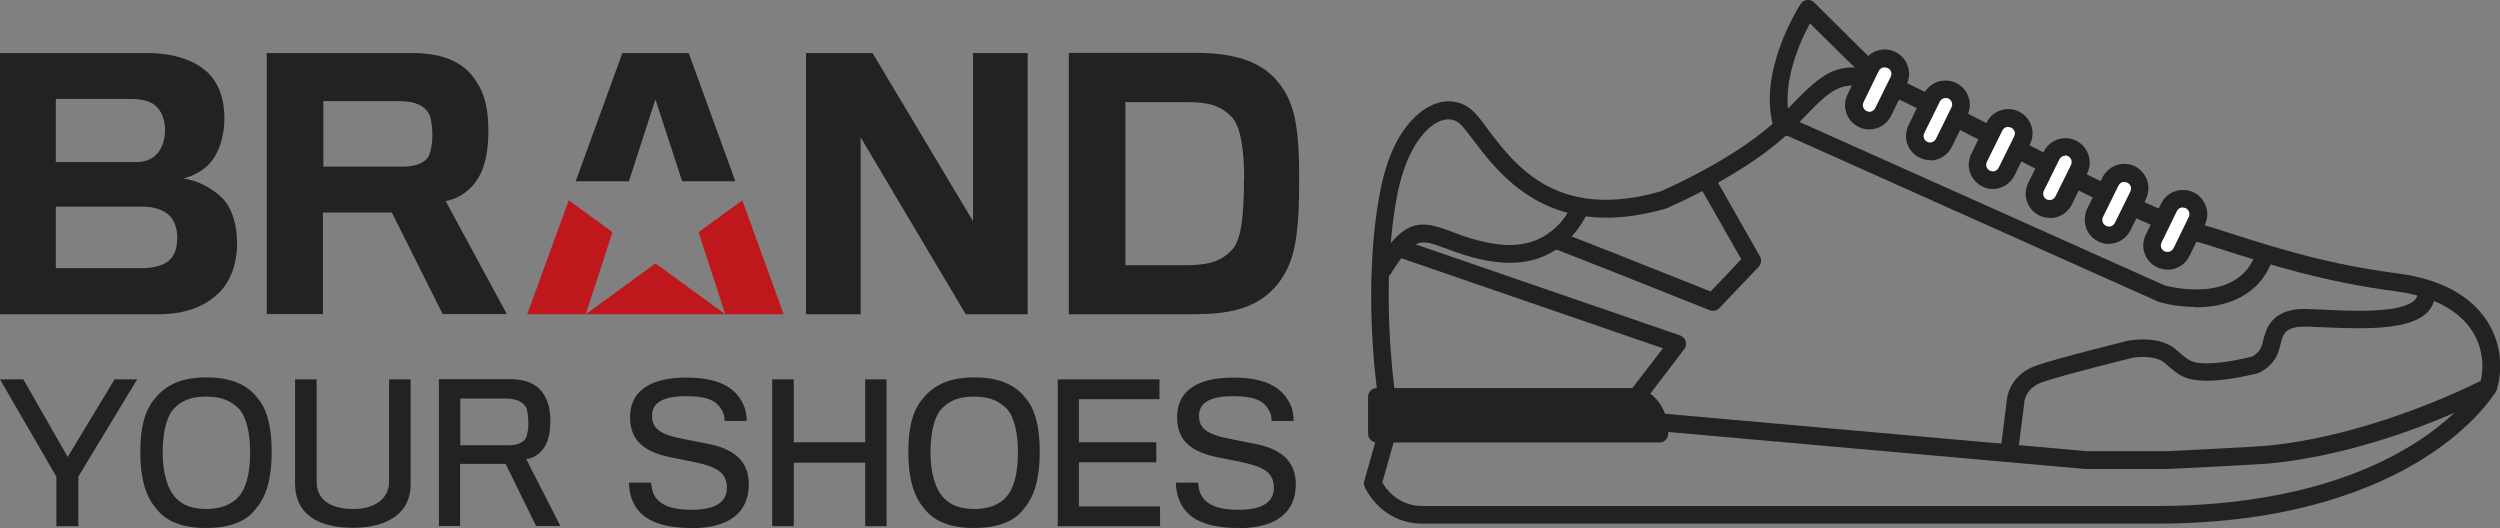 <svg xmlns="http://www.w3.org/2000/svg" id="Capa_2" viewBox="0 0 126.33 26.68"><rect x="0" y="0" width="126.33" height="26.68" fill="#808080" stroke="none"/><defs><style>      .cls-1 {        fill: #fff;      }      .cls-2 {        fill: #bf181c;      }      .cls-3 {        fill: #222221;      }    </style></defs><g id="Capa_1-2" data-name="Capa_1"><path class="cls-3" d="M8,15.88H0V2.68h7.45c1.42,0,2.46.42,3.06,1,.53.52.83,1.3.83,2.26s-.27,1.84-.83,2.41c-.3.3-.84.59-1.27.67.73.07,1.55.53,2.02,1.02.48.5.72,1.34.72,2.27,0,1-.33,1.91-.9,2.47-.67.67-1.65,1.1-3.07,1.1M7.87,5.35c-.28-.25-.72-.35-1.27-.35h-3.78v3.19h4.06c.38,0,.72-.1.99-.35.28-.27.47-.7.47-1.29,0-.48-.18-.95-.47-1.2M8.96,12.07c0-.52-.13-.97-.48-1.25-.28-.23-.74-.38-1.27-.38H2.82v3.11h4.34c.57,0,1.04-.12,1.34-.35.32-.25.45-.65.45-1.12"></path><path class="cls-3" d="M24.21,8.92c-.4.7-1.02,1.12-1.69,1.24l3.09,5.71h-3.24l-2.57-5.13h-3.48v5.13h-2.84V2.68h7.35c1.69,0,2.72.55,3.27,1.49.4.6.58,1.37.58,2.46,0,1-.18,1.79-.48,2.31M21.7,5.8c-.23-.47-.74-.69-1.52-.69h-3.84v3.31h4.01c.63,0,1.14-.18,1.32-.55.12-.25.18-.69.18-1.02,0-.38-.05-.83-.15-1.05"></path><polygon class="cls-3" points="48.8 15.88 43.49 6.94 43.49 15.88 40.73 15.88 40.73 2.68 44.09 2.68 49.17 11.18 49.17 2.68 51.93 2.68 51.93 15.88 48.8 15.88"></polygon><path class="cls-3" d="M60.58,15.88h-6.57V2.67h6.38c2.12,0,3.42.5,4.21,1.5.84,1.02,1.05,2.31,1.05,4.88,0,2.86-.22,4.11-.97,5.15-.79,1.09-2.01,1.67-4.11,1.67M62.87,9.07c0-1.47-.17-2.69-.63-3.16-.57-.57-1.14-.75-2.26-.75h-3.11v8.24h3.09c1.17,0,1.8-.23,2.32-.8.48-.53.58-1.94.58-3.53"></path><polygon class="cls-3" points="3.96 24.08 3.96 26.59 2.85 26.59 2.85 24.09 0 19.17 1.18 19.17 3.42 23.09 5.79 19.17 6.93 19.17 3.96 24.08"></polygon><path class="cls-3" d="M13.01,20.11c.49.56.72,1.47.72,2.73,0,1.33-.26,2.22-.78,2.84-.48.67-1.34,1-2.54,1s-2.03-.33-2.53-1c-.53-.61-.79-1.54-.79-2.82s.23-2.13.73-2.71c.53-.68,1.34-1.08,2.59-1.08s2.08.36,2.6,1.04M12,25.16c.44-.43.64-1.27.64-2.29s-.2-1.83-.57-2.22c-.39-.38-.84-.61-1.65-.61s-1.27.23-1.63.61c-.38.39-.57,1.23-.57,2.22s.23,1.86.69,2.32c.34.34.8.53,1.52.53.76,0,1.23-.23,1.58-.56"></path><path class="cls-3" d="M17.84,26.67c-1.7,0-2.93-.64-2.93-2.24v-5.26h1.09v5.17c0,.87.64,1.38,1.87,1.38,1.03,0,1.79-.5,1.79-1.37v-5.18h1.09v5.32c0,1.46-1.2,2.18-2.91,2.18"></path><path class="cls-3" d="M27.56,22.51c-.22.4-.57.64-.97.69l1.73,3.38h-1.23l-1.54-3.14h-2.3v3.14h-1.07v-7.42h3.6c.95,0,1.48.35,1.76.87.17.31.27.69.27,1.25s-.1.96-.25,1.22M26.61,20.64c-.15-.32-.49-.5-1.07-.5h-2.28v2.36h2.48c.41-.01.73-.14.85-.4.07-.16.11-.47.11-.71,0-.27-.04-.6-.09-.74"></path><path class="cls-3" d="M34.96,26.68c-1.88,0-2.74-.58-3.06-1.54-.08-.24-.12-.56-.12-.75h1.12c0,.11.06.39.11.53.26.59.89.84,1.94.84,1.31,0,1.78-.46,1.78-1.11,0-.76-.49-1.06-1.64-1.3-.26-.06-.7-.14-1.1-.22-1.46-.28-2.15-.87-2.15-2.06s.85-2,2.88-1.99c1.73.01,2.55.58,2.91,1.52.08.22.1.52.1.67h-1.12c0-.09,0-.29-.07-.42-.26-.57-.71-.83-1.87-.83-1.3,0-1.72.41-1.72.99,0,.65.39.95,1.67,1.19.34.07.77.15,1.06.21,1.36.24,2.16.85,2.16,2.06,0,1.37-.92,2.22-2.9,2.22"></path><polygon class="cls-3" points="43.72 26.59 43.72 23.38 40.11 23.38 40.11 26.59 39.02 26.59 39.02 19.17 40.11 19.17 40.11 22.35 43.72 22.35 43.72 19.17 44.8 19.17 44.8 26.59 43.72 26.59"></polygon><path class="cls-3" d="M51.82,20.11c.49.56.72,1.47.72,2.73,0,1.33-.26,2.22-.78,2.84-.48.67-1.34,1-2.54,1s-2.03-.33-2.53-1c-.53-.61-.79-1.54-.79-2.82s.22-2.13.73-2.71c.53-.68,1.34-1.08,2.59-1.08s2.07.36,2.6,1.04M50.8,25.16c.44-.43.64-1.27.64-2.29s-.2-1.83-.57-2.22c-.39-.38-.84-.61-1.65-.61s-1.27.23-1.63.61c-.38.39-.57,1.23-.57,2.22s.23,1.86.7,2.32c.34.34.8.53,1.52.53.76,0,1.23-.23,1.58-.56"></path><polygon class="cls-3" points="53.45 26.59 53.45 19.17 58.59 19.17 58.59 20.17 54.52 20.17 54.52 22.35 58.43 22.35 58.43 23.36 54.52 23.36 54.52 25.59 58.62 25.59 58.62 26.59 53.45 26.59"></polygon><path class="cls-3" d="M62.6,26.68c-1.88,0-2.74-.58-3.06-1.54-.08-.24-.12-.56-.12-.75h1.12c0,.11.06.39.11.53.26.59.89.84,1.94.84,1.31,0,1.78-.46,1.78-1.11,0-.76-.49-1.06-1.64-1.3-.26-.06-.7-.14-1.1-.22-1.46-.28-2.15-.87-2.15-2.06s.85-2,2.88-1.99c1.73.01,2.55.58,2.91,1.52.08.22.1.52.1.67h-1.12c0-.09,0-.29-.07-.42-.26-.57-.71-.83-1.87-.83-1.3,0-1.72.41-1.72.99,0,.65.39.95,1.67,1.19.34.07.77.15,1.06.21,1.36.24,2.16.85,2.16,2.06,0,1.37-.92,2.22-2.9,2.22"></path><polygon class="cls-3" points="33.12 5.02 34.47 9.16 37.16 9.16 34.8 2.68 33.12 2.68 33.12 2.68 33.12 2.68 33.12 2.68 31.45 2.68 29.09 9.16 31.78 9.16 33.12 5.02"></polygon><polygon class="cls-2" points="33.12 13.31 33.12 13.31 33.12 13.31 33.12 13.31 29.6 15.88 33.12 15.88 33.12 15.88 33.12 15.88 33.12 15.88 36.65 15.88 33.12 13.31 33.12 13.31"></polygon><polygon class="cls-2" points="28.74 10.12 26.64 15.88 29.29 15.88 29.6 15.88 30.95 11.73 28.74 10.12"></polygon><polygon class="cls-2" points="37.51 10.12 35.3 11.73 36.65 15.88 36.95 15.88 39.6 15.88 37.51 10.12"></polygon><path class="cls-3" d="M69.85,24.38c.19.33.8,1.19,2.04,1.19h37.09c3.63,0,8.82-.54,12.96-3.12.89-.55,1.57-1.11,2.09-1.59-2.06.89-5.54,2.17-9.24,2.55-.68.07-5.1.28-5.29.29h-4.07s-.03,0-.04,0l-34.48-3.06-1.06,3.74ZM108.98,26.46h-37.09c-2.11,0-2.9-1.79-2.93-1.86-.04-.09-.05-.2-.02-.3l1.21-4.26c.06-.21.26-.34.47-.33l34.84,3.09h4.01c.25-.01,4.59-.22,5.23-.29,5.55-.58,10.76-3.32,10.82-3.35.18-.09.39-.06.53.08.14.14.16.36.07.54-.04.07-1.02,1.73-3.64,3.38-2.38,1.5-6.66,3.3-13.49,3.3"></path><path class="cls-3" d="M90.1,6.89c-.19,0-.36-.12-.43-.31-.95-2.84,1.23-6.24,1.32-6.38.07-.11.19-.19.33-.2.13-.02.27.03.36.13,1.14,1.14,3.01,3,3.27,3.21.18.11.26.34.18.54-.09.23-.35.34-.58.25-.1-.04-.21-.08-3.09-2.95-.53.98-1.56,3.26-.94,5.12.08.24-.05.49-.28.57-.05.01-.09.02-.14.02"></path><path class="cls-3" d="M69.58,21.91v-1.86h13.15s1.13.26,1.13,1.86h-14.28Z"></path><path class="cls-3" d="M70.03,21.47h13.34c-.13-.7-.58-.91-.71-.96h-12.64v.96ZM83.86,22.36h-14.28c-.25,0-.45-.2-.45-.45v-1.86c0-.24.2-.44.45-.44h13.15s.07,0,.1.01c.5.12,1.45.74,1.47,2.25,0,.01,0,.03,0,.04,0,.25-.2.45-.45.45"></path><path class="cls-3" d="M70.05,20.27c-.22,0-.41-.16-.44-.38-.03-.22-.79-5.49.14-10.25.7-3.58,2.43-4.31,2.94-4.45.7-.19,1.39.01,1.88.56.19.21.39.47.61.78,1.4,1.85,3.51,4.64,8.74,3.14.34-.15,4.05-1.79,6.03-3.77.22-.22.42-.43.61-.63,1.82-1.88,2.68-2.57,5.99-.98,1.09.52,2.65,1.33,4.31,2.18,3.66,1.89,8.21,4.23,10,4.75.62.18,1.27.38,1.94.6,2.27.72,4.83,1.54,8.39,2,1.47.19,3.44.77,4.49,2.41.66,1.02.84,2.32.48,3.47-.07.24-.32.37-.56.3-.24-.07-.37-.32-.3-.56.28-.9.14-1.92-.38-2.72-.69-1.07-2.02-1.76-3.86-2-3.64-.48-6.36-1.35-8.55-2.04-.67-.22-1.31-.42-1.92-.59-1.87-.54-6.27-2.81-10.16-4.81-1.65-.85-3.21-1.65-4.29-2.17-2.86-1.37-3.34-.87-4.96.8-.2.2-.4.41-.62.64-2.19,2.19-6.17,3.9-6.33,3.97-.02,0-.03.01-.05.02-1.12.32-2.12.46-3.01.46-3.76,0-5.62-2.47-6.72-3.92-.22-.29-.4-.53-.57-.72-.26-.3-.6-.39-.97-.29-.76.21-1.82,1.32-2.3,3.76-.9,4.61-.13,9.9-.13,9.95.04.24-.13.47-.38.51-.02,0-.04,0-.07,0"></path><path class="cls-3" d="M69.91,14.02c-.08,0-.16-.02-.23-.07-.21-.13-.28-.4-.15-.61,1.47-2.39,2.33-2.2,3.86-1.62.58.22,1.31.49,2.28.62,2.86.37,3.73-1.93,3.76-2.02.08-.23.34-.35.57-.27.23.08.35.33.27.57-.01.03-1.12,3.09-4.72,2.61-1.07-.14-1.85-.44-2.48-.67-.62-.23-1.02-.38-1.37-.28-.39.12-.84.61-1.41,1.54-.09.14-.23.21-.38.21"></path><path class="cls-3" d="M82.6,20.64c-.09,0-.19-.03-.27-.09-.2-.15-.23-.43-.08-.63l1.78-2.32-13.19-4.54c-.23-.08-.36-.33-.28-.57.08-.23.34-.36.57-.28l13.77,4.74c.13.05.24.16.28.29.04.14.02.29-.07.4l-2.15,2.82c-.09.11-.22.17-.36.17"></path><path class="cls-3" d="M86.54,15.7c-.06,0-.11-.01-.16-.03-3-1.2-7.54-3-7.92-3.13-.2-.05-.34-.23-.34-.44,0-.24.2-.44.45-.44.12,0,.18,0,7.87,3.07l1.55-1.63-2.12-3.72c-.12-.22-.05-.49.17-.61.21-.12.49-.05.61.17l2.28,4.01c.1.17.07.39-.06.53l-1.99,2.09c-.09.09-.2.14-.32.14"></path><path class="cls-3" d="M101.55,23.19s-.04,0-.06,0c-.24-.03-.42-.25-.39-.5l.3-2.4c.01-.21.15-1.34,1.48-1.81,1.1-.39,4.54-1.23,4.68-1.27,0,0,.02,0,.03,0,.16-.03,1.57-.26,2.39.47l.02.02c.62.55.75.66,1.56.66s2.03-.28,2.24-.34c.08-.04.41-.22.51-.62.01-.05.02-.09.04-.14.14-.57.35-1.42,1.62-1.62.3-.05.8-.02,1.51.01,1.37.07,3.93.19,4.56-.51.07-.08.15-.19.12-.43-.03-.24.14-.47.38-.5.25-.03.47.14.5.38.06.44-.06.84-.34,1.15-.85.92-2.97.9-5.26.8-.58-.03-1.12-.05-1.33-.02-.68.11-.76.4-.89.95-.01.05-.02.1-.04.15-.23.9-1.03,1.22-1.07,1.23-.02,0-.03.01-.05.02-.06.01-1.46.37-2.5.37-1.11,0-1.44-.25-2.15-.88l-.02-.02c-.42-.37-1.33-.32-1.63-.26-.25.06-3.56.88-4.58,1.24-.86.31-.89,1.02-.89,1.02,0,.01,0,.03,0,.04l-.31,2.41c-.03.23-.22.39-.44.39"></path><path class="cls-3" d="M110.93,15.51c-.69,0-1.34-.11-1.82-.25-.02,0-.04-.02-.06-.02l-18.82-8.42c-.23-.1-.33-.37-.23-.59.1-.22.37-.33.59-.22l18.79,8.41c.37.1,3.74.93,4.62-1.64.08-.23.33-.36.57-.28.23.08.36.33.28.57-.65,1.92-2.39,2.46-3.92,2.46"></path><path class="cls-1" d="M95.58,3.03c.39.19.55.66.36,1.04l-.78,1.58c-.19.39-.66.54-1.04.36-.39-.19-.55-.66-.36-1.04l.78-1.58c.19-.39.66-.55,1.04-.36"></path><path class="cls-3" d="M95.24,3.4c-.13,0-.24.07-.3.18l-.77,1.58c-.04.08-.05.17-.02.26.03.08.09.15.17.19.05.02.09.04.14.04.13,0,.24-.07.3-.19l.78-1.58c.04-.08.05-.17.02-.25-.03-.09-.09-.15-.17-.19-.05-.02-.09-.03-.15-.03M94.46,6.54c-.19,0-.37-.04-.54-.13-.29-.14-.52-.39-.62-.7-.11-.31-.08-.64.06-.94l.78-1.58c.21-.43.63-.69,1.1-.69.19,0,.37.04.54.13.29.14.52.39.62.7.11.31.09.64-.06.94l-.78,1.58c-.21.42-.63.69-1.1.69"></path><path class="cls-1" d="M98.66,4.59c.39.19.55.66.36,1.04l-.78,1.58c-.19.39-.66.55-1.04.36-.39-.19-.55-.66-.36-1.04l.78-1.58c.19-.39.66-.55,1.04-.36"></path><path class="cls-3" d="M98.32,4.95c-.13,0-.24.07-.3.19l-.78,1.58c-.04.08-.05.17-.02.26.03.08.09.15.17.19.04.02.09.03.14.03.13,0,.24-.07.3-.19l.78-1.58c.04-.08.05-.17.02-.26-.03-.08-.09-.15-.17-.19-.05-.02-.1-.03-.14-.03M97.54,8.09c-.19,0-.37-.04-.54-.12-.29-.14-.51-.4-.62-.7-.11-.31-.08-.64.06-.94l.77-1.58c.21-.42.63-.68,1.1-.68.19,0,.37.04.54.12.29.15.52.4.62.71.11.31.09.64-.06.94l-.78,1.58c-.21.42-.63.69-1.1.69"></path><path class="cls-1" d="M101.83,6.04c.39.19.55.66.36,1.04l-.78,1.58c-.19.39-.66.55-1.04.35-.39-.19-.55-.66-.36-1.04l.78-1.58c.19-.39.66-.55,1.04-.36"></path><path class="cls-3" d="M101.48,6.41c-.13,0-.24.07-.3.19l-.78,1.58c-.04.08-.04.17-.02.25.03.09.09.15.17.19.05.02.1.04.15.04.13,0,.24-.07.3-.19l.78-1.58c.04-.08.05-.17.02-.25-.03-.08-.09-.15-.17-.19-.05-.02-.1-.03-.15-.03M100.71,9.55c-.19,0-.37-.04-.54-.13-.29-.14-.51-.39-.62-.7-.11-.31-.08-.64.06-.94l.77-1.58c.21-.42.63-.69,1.1-.69.19,0,.37.04.54.13.29.14.51.39.62.7.11.31.09.64-.06.94l-.78,1.58c-.21.42-.63.69-1.1.69"></path><path class="cls-1" d="M104.71,7.5c.39.19.55.66.36,1.05l-.78,1.58c-.19.39-.66.54-1.04.36-.39-.19-.55-.66-.36-1.04l.78-1.58c.19-.39.66-.54,1.04-.36"></path><path class="cls-3" d="M104.36,7.87c-.13,0-.24.07-.3.19l-.78,1.58c-.04.08-.04.17-.02.25.03.09.09.15.17.19.05.02.09.03.14.03.13,0,.24-.07.3-.19l.78-1.58c.04-.08.04-.17.02-.26-.03-.08-.09-.15-.17-.19-.05-.02-.1-.04-.15-.04M103.59,11.01c-.19,0-.37-.04-.54-.12-.29-.14-.52-.4-.62-.7-.11-.31-.09-.64.06-.94l.78-1.58c.21-.42.63-.69,1.1-.69.19,0,.37.04.54.13.29.14.51.39.62.71.11.31.09.64-.06.94l-.78,1.58c-.21.42-.63.68-1.1.68"></path><path class="cls-1" d="M107.69,8.83c.39.19.55.66.36,1.04l-.78,1.58c-.19.39-.66.54-1.04.35-.39-.19-.55-.65-.35-1.04l.78-1.58c.19-.39.66-.55,1.04-.35"></path><path class="cls-3" d="M107.35,9.19c-.13,0-.24.07-.3.19l-.78,1.58c-.04.08-.04.17-.02.26.03.08.09.15.17.19.04.02.09.04.15.04.13,0,.24-.07.3-.19l.78-1.58c.04-.08.04-.17.02-.26-.03-.08-.09-.15-.17-.19-.05-.02-.09-.03-.14-.03M106.57,12.33c-.19,0-.37-.04-.54-.13-.3-.15-.52-.39-.62-.71-.1-.31-.08-.64.06-.94l.77-1.58c.21-.42.63-.69,1.1-.69.19,0,.37.04.54.12.29.15.51.4.62.71.1.31.08.64-.06.94l-.78,1.58c-.21.42-.63.69-1.1.69"></path><path class="cls-1" d="M110.65,10.11c.39.19.54.66.35,1.04l-.77,1.58c-.19.39-.66.55-1.04.36-.39-.19-.55-.66-.36-1.04l.78-1.58c.19-.39.66-.55,1.04-.36"></path><path class="cls-3" d="M110.3,10.48c-.13,0-.24.07-.3.19l-.77,1.58c-.04.08-.05.17-.02.26.03.08.09.15.17.19.05.02.1.03.15.03.13,0,.24-.07.3-.18l.77-1.58c.04-.08.05-.17.02-.26-.03-.08-.09-.15-.17-.19-.05-.02-.09-.03-.15-.03M109.53,13.62c-.19,0-.37-.04-.54-.12-.3-.15-.51-.39-.62-.7-.11-.31-.08-.64.06-.94l.78-1.58c.21-.43.63-.68,1.1-.68.19,0,.37.04.54.12.29.14.51.4.62.71.11.31.09.64-.06.94l-.78,1.58c-.21.42-.63.68-1.1.68"></path></g></svg>